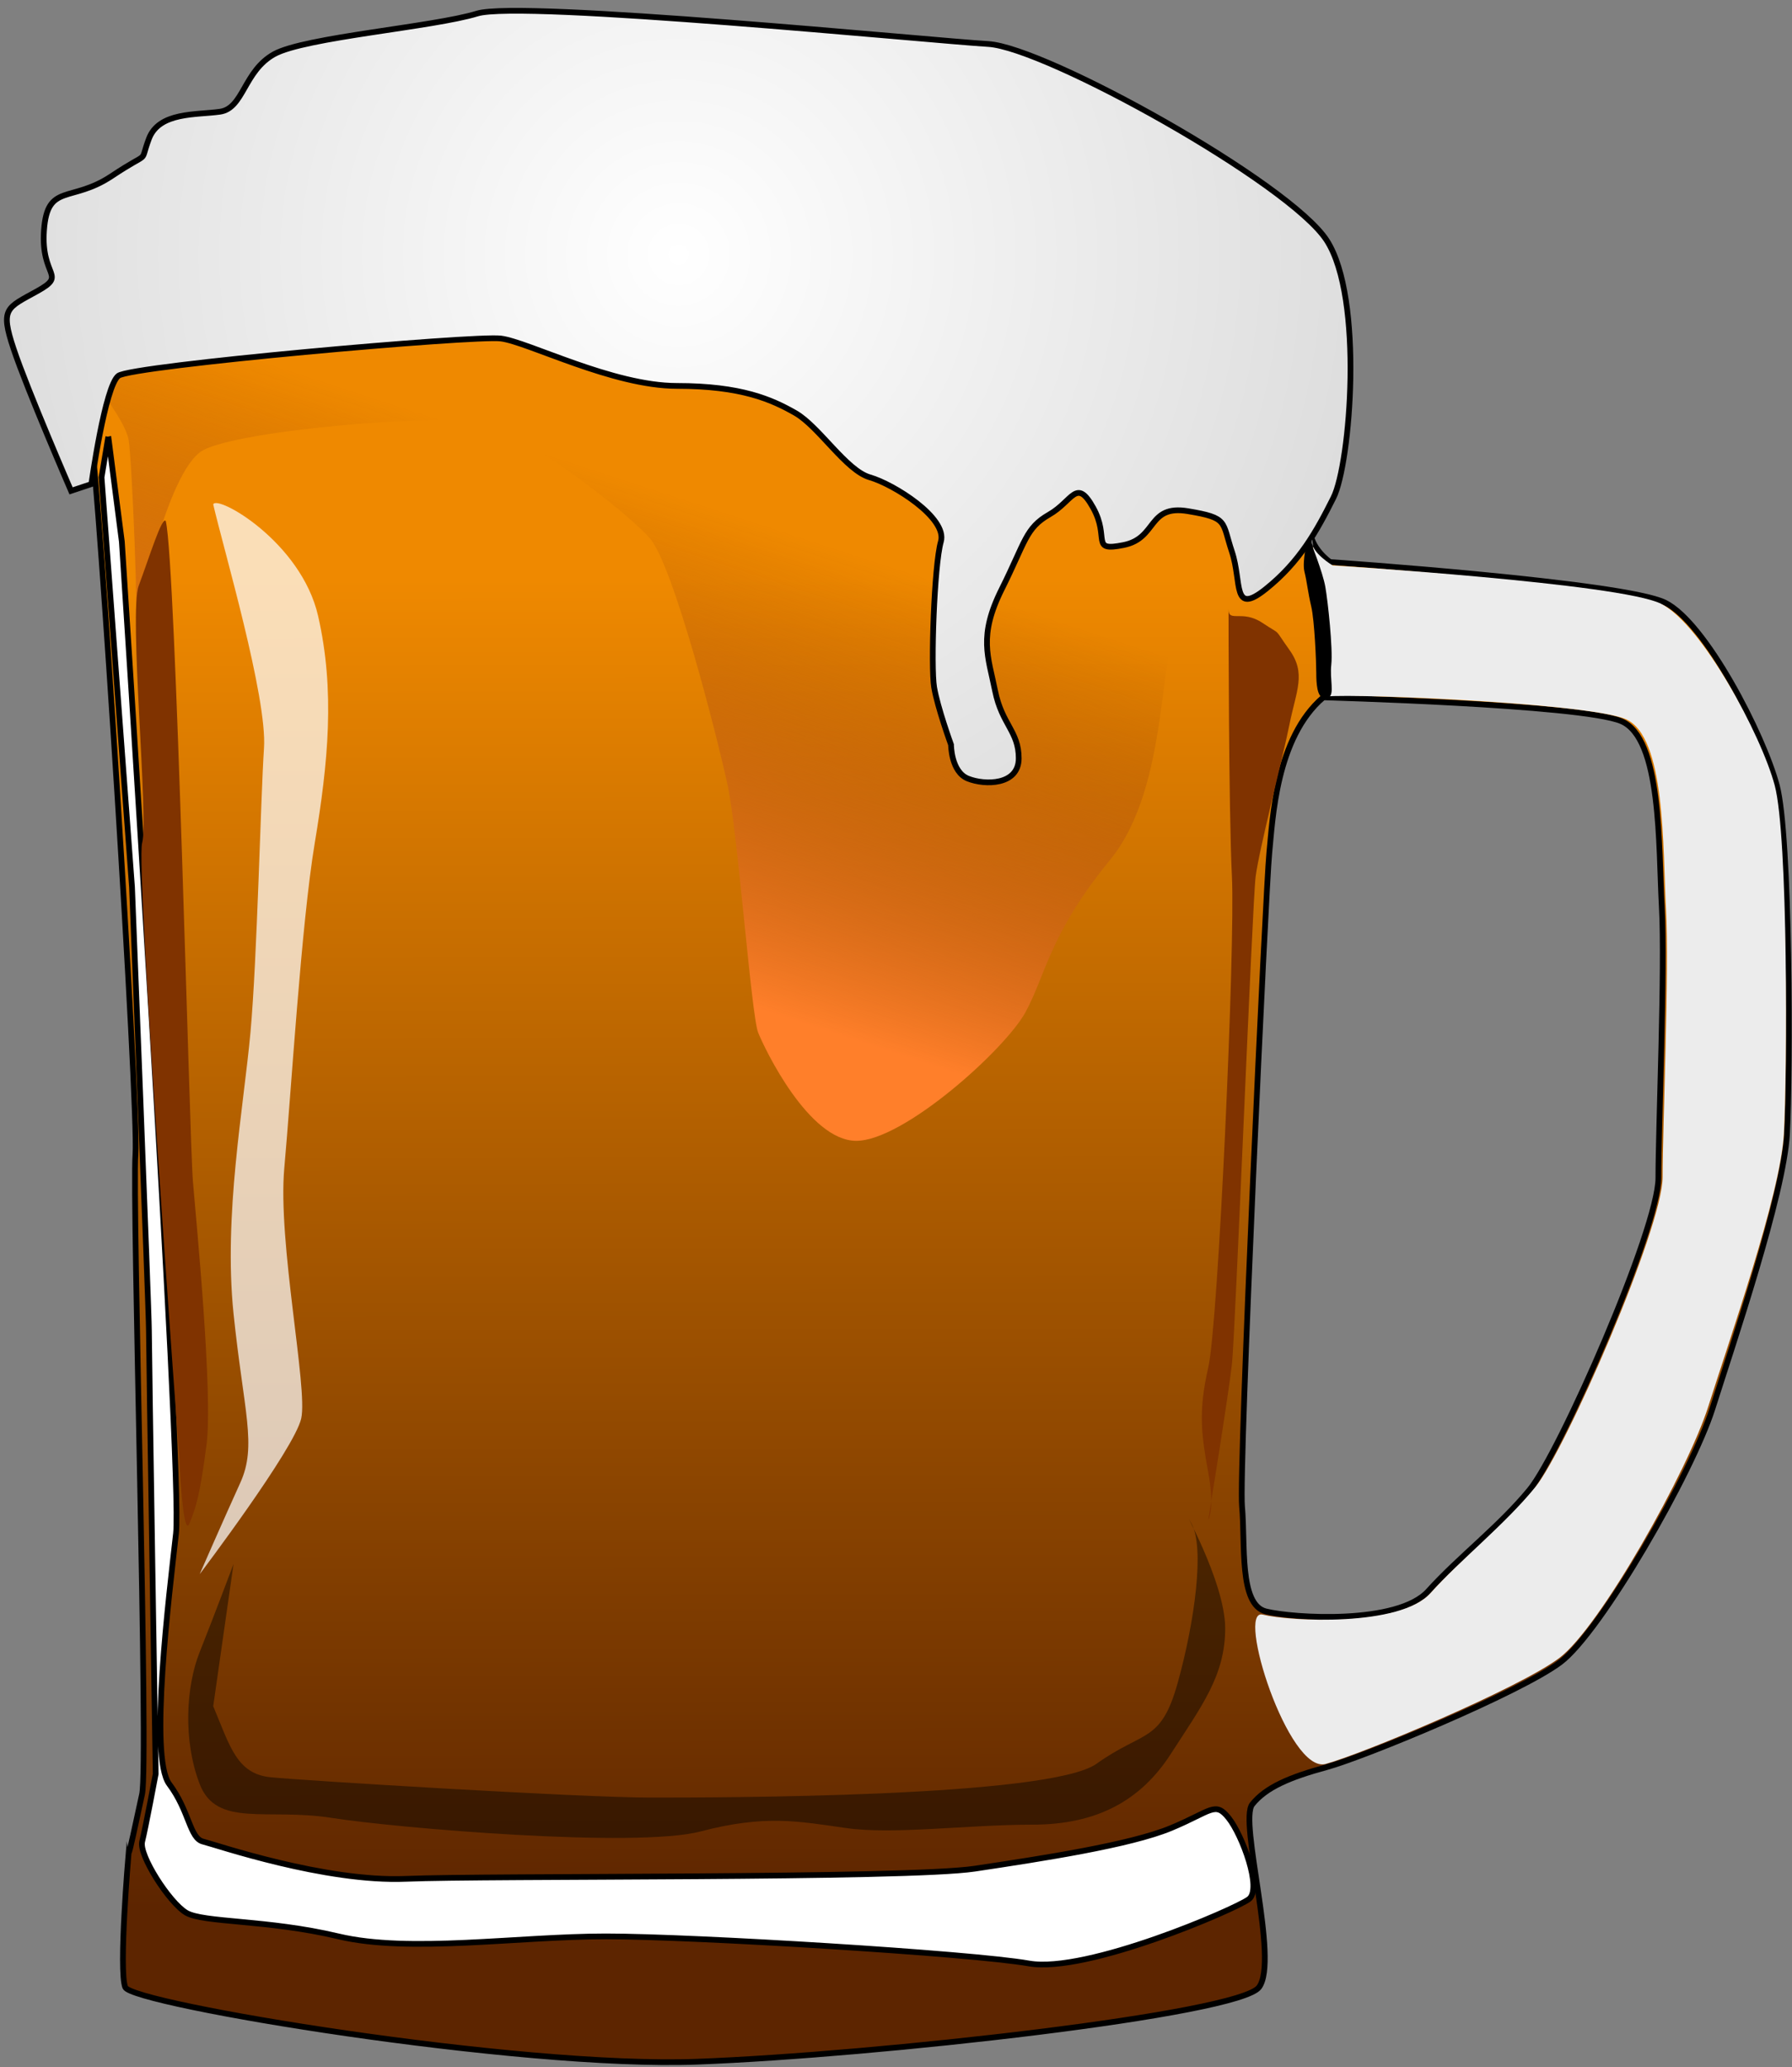 <svg width="313" height="361" xmlns="http://www.w3.org/2000/svg">
 <rect width="100%" height="100%" fill="#808080" stroke="none"/>
 <defs>
  <linearGradient x1="0.338" y1="0.168" x2="0.339" y2="0.904" id="imagebot_16">
   <stop stop-color="#ef8900" offset="0" id="imagebot_22"/>
   <stop stop-color="#5d2500" offset="1" id="imagebot_21"/>
  </linearGradient>
  <radialGradient r="117.84" gradientTransform="matrix(1.755, 6.3148e-08, -1.0548e-08, 1.766, 110.829, 200.217)" cx="126.23" cy="45.06" gradientUnits="userSpaceOnUse" id="imagebot_12">
   <stop stop-color="#ffffff" offset="0" id="imagebot_20"/>
   <stop stop-color="#c5c5c5" offset="1" id="imagebot_19"/>
  </radialGradient>
  <linearGradient x1="0.432" y1="0.783" x2="0.661" y2="0.303" id="imagebot_14">
   <stop stop-color="#ff7f2a" offset="0" id="imagebot_18"/>
   <stop stop-color="#813300" stop-opacity="0" offset="1" id="imagebot_17"/>
  </linearGradient>
 </defs>
 <g label="Layer 1" id="imagebot_2">
  <g transform="translate(-7.685, -18.916) matrix(1, 0, 0, 1, -206.15, -216.44)" label="Layer 1" id="imagebot_3">
   <path stroke="#000000" stroke-width="1px" fill="url(#imagebot_16)" d="M271.025,285.596 C251.496,285.572 236.077,285.747 234.525,286.19 C230.387,287.372 226.838,291.502 226.838,291.502 S228.624,307.463 229.806,312.784 C230.989,318.1 238.085,428.664 237.494,436.944 S239.832,543.344 238.65,548.664 C237.542,553.654 236.44,559.154 236.306,558.854 C236.273,559.234 234.541,579.454 235.712,582.384 C236.895,585.334 304.288,596.564 335.62,595.384 C366.95,594.204 430.2,587.114 433.74,582.384 C437.29,577.654 430.19,553.404 432.56,550.444 C434.92,547.484 439.05,545.714 445.56,543.944 C452.06,542.174 479.27,530.954 486.37,525.634 C493.46,520.314 509.42,492.524 512.96,481.284 C516.51,470.054 525.37,444.024 525.96,433.384 S526.55,381.374 524.18,372.504 C521.82,363.644 511.78,344.144 504.68,340.604 C497.59,337.054 446.15,333.504 446.15,333.504 S442.62,331.114 442.62,327.564 C442.62,324.024 373.45,289.155 357.49,287.382 C347.52,286.273 303.573,285.641 271.025,285.6 L271.025,285.596 z M444.965,357.13 C444.375,357.13 489.905,358.33 496.995,361.28 C504.095,364.24 503.505,383.14 504.095,393.78 S503.495,432.2 503.495,441.06 C503.495,449.93 486.355,488.97 481.035,495.47 C475.705,501.97 468.635,507.28 463.315,513.19 S439.665,517.93 434.935,516.75 S431.375,504.91 430.775,498.41 C430.185,491.91 434.935,390.23 435.535,384.32 C436.125,378.4 436.695,364.22 444.965,357.13 z" id="imagebot_15"/>
   <path fill="url(#imagebot_14)" d="M237.481,344.72 S242.801,317.527 249.304,313.98 C255.807,310.433 291.276,307.477 298.37,309.251 C305.464,311.024 323.198,324.621 327.336,329.35 C331.474,334.079 339.159,364.228 340.932,372.504 C342.705,380.78 345.07,412.702 346.252,415.658 C347.435,418.614 355.12,434.575 363.395,434.575 C371.671,434.575 389.406,418.614 392.953,412.111 C396.5,405.608 397.091,398.515 407.732,385.509 C418.373,372.504 416.009,347.675 420.146,342.355 C424.285,337.034 421.329,333.488 426.058,336.443 S433.152,344.128 436.699,339.99 C440.246,335.852 421.329,305.703 421.329,305.703 L243.989,290.334 L229.805,301.566 S235.716,308.66 236.308,312.207 C236.899,315.754 238.081,345.312 237.49,344.72 L237.481,344.72 z" id="imagebot_13"/>
   <path stroke="#000000" stroke-width="1px" fill="url(#imagebot_12)" d="M229.796,319.89 S232.161,302.747 234.525,300.973 C236.89,299.199 296.596,293.879 301.325,294.47 C306.054,295.061 320.833,302.746 332.065,302.746 S348.617,305.111 352.755,307.476 C356.893,309.84 361.623,317.526 365.76,318.708 C369.898,319.89 379.356,325.801 378.174,329.94 C376.992,334.078 376.401,351.813 376.992,355.36 C377.583,358.907 379.948,365.41 379.948,365.41 S379.948,370.139 382.903,371.321 S391.771,372.503 391.771,367.774 S388.815,361.863 387.633,355.951 S384.677,346.493 388.815,338.216 C392.953,329.94 392.953,327.575 397.091,325.211 C401.229,322.847 401.82,318.709 404.776,324.029 S404.185,331.714 410.097,330.532 C416.008,329.349 414.235,323.438 421.328,324.62 C428.422,325.802 427.24,326.394 429.013,331.714 C430.787,337.034 429.013,342.946 434.925,338.217 C440.836,333.487 443.792,328.167 446.748,322.256 C449.704,316.344 452.068,287.378 445.566,277.328 S396.5,243.632 386.451,243.041 C376.401,242.45 304.872,235.356 297.187,237.72 S267.038,241.858 261.718,244.814 C256.397,247.77 256.397,254.272 252.259,254.864 C248.121,255.455 241.618,254.864 239.845,259.593 C238.072,264.322 240.436,261.367 233.343,266.096 S222.111,267.278 221.52,275.554 C220.928,283.83 225.658,283.239 220.337,286.195 C215.017,289.151 213.835,289.151 216.199,296.245 C218.564,303.339 226.249,321.073 226.249,321.073 L229.796,319.891 L229.796,319.89 z" id="imagebot_11"/>
   <path stroke="#000000" stroke-width="1px" fill="#ffffff" d="M232.752,311.615 L235.117,329.941 S245.758,492.511 244.575,503.151 C243.393,513.792 239.846,542.167 243.393,546.896 C246.94,551.625 246.94,556.354 249.304,556.946 C251.669,557.537 270.585,564.04 284.773,563.449 C298.961,562.858 372.263,563.449 384.087,561.675 C395.91,559.902 411.28,557.537 418.374,554.581 C425.468,551.626 426.059,549.852 428.424,552.808 C430.789,555.764 434.336,565.222 431.971,566.996 C429.606,568.769 403.596,580.001 393.546,578.228 C383.496,576.454 335.022,573.499 319.652,573.499 S285.365,576.454 272.951,573.499 S249.305,571.134 246.349,569.361 C243.393,567.587 238.073,559.311 238.664,556.947 C239.255,554.582 241.029,545.124 241.029,545.124 S239.846,471.23 239.846,467.683 C239.846,464.136 236.891,390.242 236.891,390.242 L231.57,318.713 L232.753,311.619 L232.752,311.615 z" id="imagebot_10"/>
   <path fill="#803300" d="M428.42,341.76 S428.42,376.638 429.011,388.461 S426.647,466.493 424.873,474.178 S423.691,486.001 424.873,492.504 C426.055,499.007 424.873,500.78 424.873,500.78 S428.42,478.907 429.011,473.587 C429.602,468.267 432.558,393.19 433.149,388.461 C433.74,383.732 437.878,367.771 439.061,361.859 C440.243,355.948 442.017,352.992 439.061,348.854 C436.105,344.716 437.878,346.489 434.332,344.125 S428.42,344.125 428.42,341.76 L428.42,341.76 z" id="imagebot_9"/>
   <path fill="#803300" d="M242.801,326.39 C244.574,334.075 246.939,434.57 247.53,441.66 C248.121,448.754 251.077,478.903 249.895,487.77 C248.712,496.637 248.121,498.411 246.939,501.366 C245.757,504.322 245.165,490.134 245.165,490.134 S237.48,386.684 238.663,382.544 C239.845,378.406 236.298,342.346 238.072,337.616 C239.845,332.887 242.21,325.202 242.801,326.384 L242.801,326.39 z" id="imagebot_8"/>
   <path fill-opacity="0.438" fill="#000000" d="M251.078,533.3 C254.034,540.394 255.216,545.123 261.128,545.714 C267.039,546.305 315.514,549.261 327.337,549.261 S397.093,549.261 405.369,543.349 C413.645,537.438 416.601,539.802 419.557,529.161 C422.513,518.52 424.286,505.515 421.922,501.377 C419.557,497.239 427.833,511.427 427.833,519.703 C427.833,527.979 423.695,533.299 418.375,541.576 C413.054,549.852 405.37,553.99 394.138,553.99 S369.901,555.764 361.625,554.582 C353.349,553.399 347.437,552.217 336.205,555.173 S283.001,554.582 271.769,552.808 S251.67,554.582 248.714,546.897 C245.758,539.212 246.349,529.754 248.714,523.842 C251.078,517.93 254.625,508.472 254.625,508.472 L251.078,533.3 L251.078,533.3 z" id="imagebot_7"/>
   <path fill-opacity="0.715" fill="#ffffff" d="M251.078,323.44 C252.852,331.125 260.536,357.136 259.945,366.003 C259.354,374.87 258.763,402.654 257.581,415.66 C256.398,428.665 252.852,447.582 254.625,464.726 C256.398,481.869 258.763,487.781 255.807,494.284 C252.851,500.787 248.713,510.245 248.713,510.245 S265.265,488.372 266.448,483.052 C267.631,477.732 262.31,452.312 263.493,439.307 S266.448,396.744 268.813,382.556 S272.36,355.954 269.404,342.949 S251.669,321.668 251.078,323.441 L251.078,323.44 z" id="imagebot_6"/>
   <path fill="#ececec" d="M442.97,329.88 C442.97,326.333 445.559,357.129 444.968,357.129 C444.931,356.205 490.645,357.96 497.738,360.916 C504.831,363.872 504.24,383.514 504.831,394.155 C505.422,404.796 504.238,432.015 504.238,440.882 C504.238,449.749 487.274,488.601 481.954,495.103 C476.633,501.605 469.001,507.649 463.681,513.561 C458.36,519.472 439.111,518.49 434.382,517.308 C429.652,516.126 438.873,545.16 445.377,543.387 C451.879,541.614 479.096,530.21 486.189,524.89 C493.282,519.57 508.681,492.148 512.228,480.916 C515.774,469.684 524.822,444.02 525.413,433.379 C526.004,422.738 526.181,381.371 523.816,372.504 C521.452,363.637 511.04,344.329 503.946,340.783 C496.852,337.236 446.597,334.096 446.597,334.096 S442.969,331.95 442.969,329.881 L442.97,329.88 z" id="imagebot_5"/>
   <path stroke="#000000" stroke-width="1px" fill="#000000" d="M442.32,330.24 S444.389,335.413 444.832,337.925 C445.276,340.437 446.162,348.714 445.867,351.374 C445.571,354.034 446.458,356.694 445.424,356.842 C444.389,356.99 444.241,354.625 444.241,352.852 S443.946,343.689 443.355,341.177 C442.763,338.665 442.616,336.891 442.172,335.118 C441.729,333.344 442.763,329.945 442.32,330.241 L442.32,330.24 z" id="imagebot_4"/>
  </g>
  <title>Layer 1</title>
 </g>
</svg>